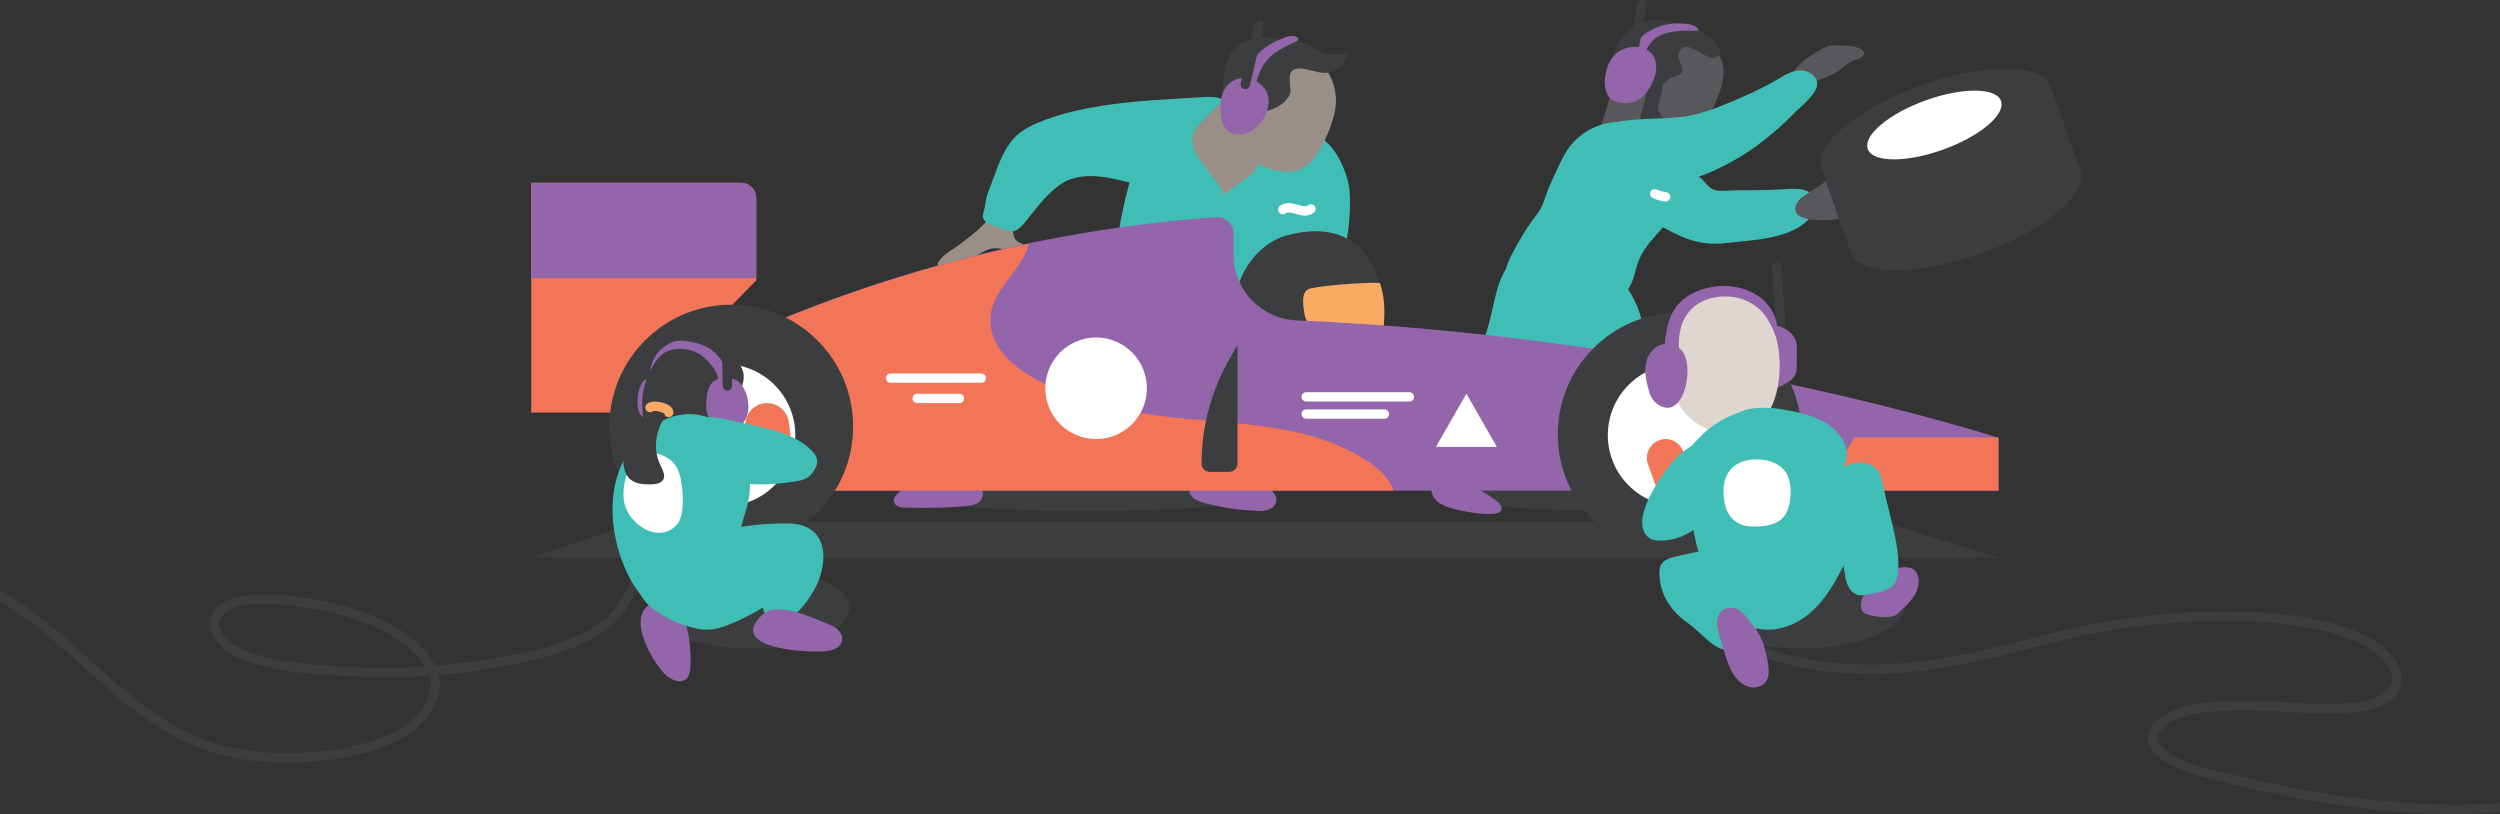 <?xml version="1.0" encoding="UTF-8"?>
<svg width="1600px" height="521px" viewBox="0 0 1600 521" version="1.1" xmlns="http://www.w3.org/2000/svg" xmlns:xlink="http://www.w3.org/1999/xlink">
    <rect x="0" y="0" width="1600" height="521" fill="#333333" stroke="none"/>
    <!-- Generator: Sketch 51.2 (57519) - http://www.bohemiancoding.com/sketch -->
    <title>homepage-hero</title>
    <desc>Created with Sketch.</desc>
    <defs></defs>
    <g id="homepage" stroke="none" stroke-width="1" fill="none" fill-rule="evenodd">
        <g id="homempage" transform="translate(0, -425)">
            <g id="homepage-hero" transform="translate(-831, 428)">
                <path d="M1989,313.5 C1989,319.299 1936.393,324 1871.5,324 C1806.607,324 1754,319.299 1754,313.5 C1754,307.701 1806.607,303 1871.5,303 C1936.393,303 1989,307.701 1989,313.5" id="Fill-1" fill="#3C3D3F"></path>
                <path d="M1758.062,321.711 C1759.6,322.229 1761.183,322.651 1762.75,323.041 C1766.597,324 1796.76,330.549 1791.353,320.387 C1790.581,318.936 1789.195,317.891 1787.852,316.894 C1781.599,312.254 1774.919,308.397 1767.707,305.193 C1764.465,303.753 1761.136,302.291 1757.575,302.034 C1754.013,301.776 1750.113,302.976 1748.185,305.861 C1745.746,309.508 1747.329,314.63 1750.597,317.622 C1752.696,319.543 1755.305,320.781 1758.062,321.711" id="Fill-3" fill="#9365AA"></path>
                <path d="M1644,313.5 C1644,319.299 1591.394,324 1526.5,324 C1461.606,324 1409,319.299 1409,313.5 C1409,307.701 1461.606,303 1526.5,303 C1591.394,303 1644,307.701 1644,313.5" id="Fill-5" fill="#3C3D3F"></path>
                <path d="M1751.972,266.256 C1747.362,279.25 1744.484,294.807 1750.082,305.836 C1760.099,307.363 1768.088,297.938 1773.853,289.538 C1782.897,276.359 1791.356,264.347 1801.923,252.124 C1806.762,246.527 1811.629,240.891 1815.39,234.507 C1818.601,229.058 1820.957,223.146 1823.831,217.51 C1830.239,204.948 1844.286,193.116 1845.859,178.872 C1847.639,162.735 1832.298,151.391 1817.11,154.521 C1802.872,157.454 1794.838,165.342 1790.211,179.154 C1787.596,186.959 1786.309,195.144 1784.196,203.101 C1781.663,212.646 1777.917,221.859 1773.11,230.469 C1768.476,238.771 1761.062,245.716 1757,254.185 C1755.301,257.728 1753.536,261.845 1751.972,266.256" id="Fill-7" fill="#40BEB6"></path>
                <path d="M1851.277,94.476 C1851.841,96.183 1853.327,97.446 1856.355,97.838 C1864.702,98.921 1875.585,94.418 1881.453,88.713 C1884.18,86.063 1886.377,82.93 1888.559,79.817 C1892.368,74.38 1896.178,68.942 1899.987,63.506 C1902.179,60.375 1904.48,56.826 1903.913,53.052 C1902.074,40.785 1883.103,41.984 1874.804,45.051 C1871.49,46.276 1868.057,47.6 1865.646,50.177 C1863.041,52.961 1861.997,56.808 1860.977,60.476 C1858.983,67.64 1856.748,74.738 1854.277,81.753 C1853.042,85.26 1850.086,90.861 1851.277,94.476" id="Fill-9" fill="#59575C"></path>
                <path d="M1879.556,27.728 C1887.488,20.476 1897.987,16.57 1910.454,18.484 C1920.534,20.031 1929.783,26.144 1933.026,36.243 C1937.252,49.408 1926.781,68.258 1919.652,79.32 C1908.014,97.382 1877.634,106.502 1866.131,82.433 C1862.967,75.812 1862.491,68.173 1863.427,60.896 C1865.094,47.973 1870.742,35.786 1879.556,27.728" id="Fill-11" fill="#59575C"></path>
                <path d="M1880.556,317.811 C1879.269,325.088 1867.58,323.281 1862.429,320.943 C1851.426,315.947 1850.928,298.642 1849.731,288.395 C1847.714,271.139 1842.871,254.245 1835.623,238.5 C1829.47,225.135 1813.052,208.529 1813.052,193.375 C1812.445,185.301 1817.248,177.42 1824.004,173.082 C1834.992,166.026 1858.385,165.727 1868.034,175.947 C1882.646,191.421 1886.092,216.279 1884.725,236.508 C1882.875,263.89 1885.427,290.274 1880.556,317.811" id="Fill-13" fill="#40BEB6"></path>
                <path d="M1986.074,118.707 C1986.096,118.713 1986.117,118.72 1986.138,118.727 C1994.525,121.459 1994.471,129.351 1990.01,135.483 C1979.263,150.254 1951.197,150.736 1934.739,152.632 C1913.026,155.132 1900.157,144.401 1881.933,135.251 C1876.463,132.507 1870.715,129.221 1868.244,123.7 C1866.005,118.695 1867,112.752 1869.546,107.892 C1872.3,102.639 1877.654,94.857 1884.126,94.131 C1897.186,92.669 1910.723,103.758 1920.081,111.573 C1922.639,113.709 1924.37,117.142 1927.572,118.351 C1931.645,119.888 1938.514,118.74 1942.862,118.763 C1953.666,118.819 1964.474,118.565 1975.264,118.001 C1978.892,117.811 1982.622,117.599 1986.074,118.707" id="Fill-15" fill="#40BEB6"></path>
                <path d="M1797.326,162.277 C1790.049,177.996 1794.407,191.36 1813.438,194.3 C1824.108,197.853 1839.25,194.805 1850.411,194.354 C1861.067,193.923 1871.535,187.166 1875.607,177.199 C1877.18,173.35 1877.869,169.2 1879.223,165.27 C1883.862,151.812 1896.055,144.294 1902.57,132.224 C1906.217,125.468 1913.546,117.089 1914.754,109.616 C1916.62,98.07 1907.602,85.566 1896.655,82.504 C1894.267,81.836 1892.054,80.671 1889.792,79.656 C1878.296,74.498 1864.767,73.256 1853.019,77.811 C1845.283,80.812 1838.518,86.261 1833.941,93.179 C1832.185,95.833 1830.75,98.686 1829.358,101.548 C1826.713,106.987 1824.21,112.495 1821.849,118.064 C1819.835,122.813 1818.51,129.139 1815.323,133.205 C1808.692,141.665 1803.041,150.989 1798.136,160.613 C1797.851,161.171 1797.582,161.725 1797.326,162.277" id="Fill-17" fill="#40BEB6"></path>
                <path d="M1997.228,28.172 C1998.819,27.356 2000.154,26.778 2001.04,26.511 C2004.506,25.468 2026.872,25.428 2023.691,32.283 C2022.568,34.7 2018.431,35.072 2016.296,36.097 C2012.312,38.01 2009.572,41.44 2005.714,43.622 C2001.794,45.839 1997.494,47.33 1993.242,48.791 C1990.05,49.888 1982.863,52.46 1979.816,49.906 C1972.601,43.859 1988.635,32.575 1997.228,28.172" id="Fill-19" fill="#59575C"></path>
                <path d="M2006.48,107.318 C2007.142,107.049 2007.765,106.935 2008.32,107.037 C2012.523,107.803 2007.945,113.012 2007.727,115.099 C2007.111,121.012 2015.945,118.397 2018.989,117.128 C2021.641,116.023 2024.247,114.582 2027.097,114.38 C2029.946,114.179 2033.186,115.693 2033.867,118.578 C2034.59,121.639 2032.235,124.51 2029.896,126.514 C2021.369,133.821 2010.369,137.798 1999.352,137.986 C1994.448,138.07 1987.602,137.848 1983.127,135.517 C1978.14,132.918 1979.752,126.92 1983.541,123.913 C1987.677,120.63 1992.18,117.902 1996.658,115.162 C1998.897,113.793 2003.192,108.655 2006.48,107.318" id="Fill-21" fill="#59575C"></path>
                <path d="M1996.612,104.721 C1991.399,89.84 2020.056,66.063 2060.619,51.613 C2101.182,37.163 2138.292,37.513 2143.506,52.393 L2162.388,106.28 C2167.602,121.16 2138.945,144.938 2098.381,159.387 C2057.818,173.837 2020.708,173.488 2015.493,158.608 L1996.612,104.721 Z" id="Fill-23" fill="#3C3D3F"></path>
                <path d="M2111.645,61.673 C2114.671,70.391 2098.033,84.318 2074.482,92.783 C2050.93,101.248 2029.382,101.043 2026.356,92.326 C2023.328,83.61 2039.967,69.682 2063.518,61.217 C2087.071,52.753 2108.617,52.957 2111.645,61.673" id="Fill-25" fill="#FFFFFF"></path>
                <path d="M1864,31.453 C1866.93,22.143 1874.049,13.507 1883.722,10.906 C1889.715,9.294 1896.078,10.086 1902.16,11.319 C1911.156,13.141 1919.896,16.784 1927.116,22.6 C1929.351,24.399 1931.143,26.523 1931.89,29.356 C1932.489,31.622 1930.54,33.693 1928.402,33.998 C1926.492,34.269 1924.599,33.509 1922.856,32.68 C1921.029,31.809 1919.247,30.845 1917.519,29.791 C1916.124,28.942 1914.666,28.191 1913.115,27.675 C1912.066,27.326 1910.883,26.64 1909.766,26.823 C1907.208,27.241 1905.159,30.096 1905.118,32.599 C1905.063,35.893 1907.63,38.778 1907.652,42.073 C1907.656,42.544 1907.602,43.026 1907.394,43.448 C1907.144,43.955 1906.693,44.33 1906.218,44.632 C1904.876,45.486 1903.296,45.85 1901.802,46.393 C1899.318,47.294 1895.92,49.231 1895.103,51.995 C1894.758,53.166 1895.067,54.383 1894.714,55.602 C1894.196,57.395 1893.464,59.117 1893.062,60.946 C1892.362,63.438 1891.681,66.206 1892.817,68.529 C1893.441,69.805 1894.544,70.774 1895.3,71.976 C1896.366,73.67 1896.684,75.824 1896.155,77.759 C1896.061,78.102 1895.933,78.453 1895.668,78.687 C1895.208,79.095 1894.514,79.023 1893.91,78.92 C1890.804,78.392 1887.723,77.722 1884.677,76.913 C1883.967,76.724 1883.243,76.52 1882.636,76.101 C1881.373,75.23 1880.851,73.564 1880.92,72.023 C1880.987,70.481 1881.546,69.011 1882.042,67.551 C1883.591,62.982 1884.574,58.218 1884.962,53.405 C1884.987,53.087 1881.26,54.326 1881.012,54.41 C1878.272,55.344 1875.52,56.274 1872.691,56.902 C1870.218,57.451 1867.098,58.098 1864.675,57.003 C1861.584,55.605 1862.109,49.27 1862.022,46.44 C1861.983,45.186 1861.997,43.931 1862.056,42.678 C1862.238,38.879 1862.86,35.076 1864,31.453" id="Fill-27" fill="#3C3D3F"></path>
                <path d="M1938.614,62.324 C1948.831,58.015 1958.8,53.614 1968.347,47.93 C1972.887,45.226 1977.589,42.261 1982.867,42.012 C1988.144,41.763 1994.027,45.469 1994,50.751 C1993.968,57.142 1983.826,64.799 1979.751,69.005 C1972.387,76.606 1964.398,83.601 1955.889,89.893 C1942.539,99.764 1922.984,110.133 1906.608,113.305 C1888.164,116.878 1867.007,121.337 1848.795,114.203 C1839.094,110.403 1835.74,101.048 1839.512,91.147 C1843.412,80.911 1854.29,77.663 1864.037,75.477 C1879.168,72.083 1894.282,73.668 1909.224,71.544 C1918.835,70.178 1928.814,66.459 1938.614,62.324" id="Fill-29" fill="#40BEB6"></path>
                <path d="M1885.781,17.315 C1891.779,13.552 1898.857,11.89 1905.884,12.006 C1909.319,12.063 1912.918,12.161 1915.916,13.854 C1916.893,14.406 1917.669,15.351 1918,16.435 C1917.398,16.732 1916.699,16.716 1916.032,16.698 C1908.751,16.493 1901.065,16.502 1894.211,19.334 C1891.92,20.281 1889.704,21.685 1888.162,23.669 C1886.584,25.697 1884.77,28.045 1883.832,30.46 C1882.509,33.868 1882.065,38.606 1878.382,40.377 C1873.699,42.631 1870.842,38.366 1872.452,34.005 C1875.168,26.649 1879.855,21.033 1885.781,17.315" id="Fill-31" fill="#9365AA"></path>
                <path d="M1876,32 L1882,0" id="Stroke-33" stroke="#3C3D3F" stroke-width="6" stroke-linecap="round" stroke-linejoin="round"></path>
                <path d="M1863.524,61.281 C1867.734,63.503 1873.902,63.429 1877.574,61.869 C1883.525,59.342 1887.663,52.79 1889.742,46.857 C1893.286,36.75 1889.359,27.2 1877.728,27.003 C1869.962,26.871 1862.945,31.156 1860.252,38.607 C1858.012,44.804 1856.82,51.064 1859.689,57.434 C1860.457,59.123 1861.832,60.388 1863.524,61.281" id="Fill-35" fill="#9365AA"></path>
                <path d="M1890,121 C1892.249,122.009 1894.608,122.682 1897,123" id="Stroke-37" stroke="#FFFFFF" stroke-width="6" stroke-linecap="round" stroke-linejoin="round"></path>
                <path d="M1635.005,323.924 C1637.744,324.056 1640.569,324.134 1643.129,323.114 C1645.7,322.09 1647.956,319.671 1648,316.81 C1648.041,314.021 1645.296,311.336 1643.485,309.506 C1634.817,300.751 1620.094,294.386 1607.857,295.047 C1601.049,295.414 1588.583,305.562 1592.881,313.611 C1595.445,318.412 1605.067,319.57 1609.633,320.704 C1617.926,322.762 1626.466,323.511 1634.964,323.922 C1634.978,323.923 1634.99,323.923 1635.005,323.924" id="Fill-39" fill="#9365AA"></path>
                <path d="M1406.997,311.646 C1400.263,316.496 1402.549,321.768 1410.041,321.874 C1423.506,322.064 1437.007,322.253 1450.4,320.719 C1452.418,320.487 1454.479,320.202 1456.293,319.208 C1462.519,315.796 1460.055,308.147 1455.125,305.206 C1447.24,300.503 1437.015,301.828 1428.611,303.8 C1423.557,304.986 1413.015,307.312 1406.997,311.646" id="Fill-41" fill="#9365AA"></path>
                <polygon id="Fill-43" fill="#3C3D3F" points="2110 354 1171 354 1239.237 331 2036.514 331"></polygon>
                <path d="M1694.996,125.063 C1695.194,150.983 1688.477,181.249 1669.941,200.724 C1663.311,207.691 1644.755,222.446 1645.002,204.274 C1645.213,188.898 1653.449,173.647 1655.02,158.291 C1656.418,144.616 1649.342,132.114 1646.712,118.9 C1643.873,104.631 1652.033,80.96 1669.923,83.141 C1682.187,84.635 1690.057,100.455 1693.159,110.97 C1694.504,115.533 1694.959,120.261 1694.996,125.063" id="Fill-45" fill="#40BEB6"></path>
                <path d="M1441.816,155.809 C1437.998,158.296 1433.681,160.919 1431.388,165.022 C1431.168,165.417 1430.96,165.853 1431.007,166.306 C1431.497,170.967 1448.54,164.63 1450.407,163.712 C1456.549,160.693 1462.248,155.503 1469.052,155.881 C1472.54,156.076 1475.768,157.755 1479.174,158.545 C1482.58,159.335 1486.727,158.933 1488.711,155.993 C1488.897,155.719 1489.065,155.386 1488.975,155.065 C1488.889,154.754 1488.589,154.562 1488.309,154.412 C1485.977,153.166 1483.171,152.661 1481.357,150.714 C1479.836,149.082 1479.308,146.688 1479.458,144.44 C1479.69,140.963 1481.649,137.854 1481.527,134.335 C1481.451,132.155 1480.294,129.838 1478.257,129.196 C1477.254,128.879 1476.172,128.999 1475.14,129.187 C1472.341,129.695 1469.556,130.721 1467.438,132.661 C1466.41,133.603 1465.568,134.735 1464.697,135.83 C1461.323,140.079 1457.44,143.904 1453.166,147.198 C1449.573,149.969 1446.195,152.928 1442.404,155.424 C1442.21,155.553 1442.014,155.681 1441.816,155.809" id="Fill-47" fill="#9A8F87"></path>
                <path d="M1535.854,64.744 C1523.434,66.7 1511.34,69.478 1500.131,73.612 C1492.958,76.258 1484.615,80.005 1479.546,85.84 C1471.59,94.998 1468.351,107.552 1463.921,118.601 C1462.483,122.187 1461.67,125.906 1461.236,129.734 C1461.011,131.73 1459.44,134.838 1460.212,136.69 C1461.534,139.867 1466.079,141.233 1469.03,142.206 C1471.734,143.096 1476.444,145.212 1479.321,144.983 C1483.506,144.649 1488.272,137.53 1490.811,134.471 C1494.299,130.266 1497.593,125.883 1501.473,122.02 C1505.525,117.986 1510.674,113.562 1516.123,111.695 C1531.273,106.504 1548.321,112.619 1563.094,116.215 C1578.788,120.035 1595.409,122.185 1609.644,112.786 C1618.651,106.84 1626.56,95.69 1625.969,84.484 C1625.479,75.173 1620.939,62.352 1611.016,59.705 C1607.52,58.772 1603.833,58.959 1600.22,59.181 C1579.721,60.434 1557.303,61.365 1535.854,64.744" id="Fill-49" fill="#40BEB6"></path>
                <path d="M1551.796,121.86 C1552.834,117.625 1553.955,113.412 1555.16,109.222 C1559.611,93.746 1565.118,79.654 1578.904,70.517 C1590.896,62.568 1605.989,59.155 1620.146,61.98 C1629.202,63.786 1637.51,67.858 1646.039,71.242 C1653.667,74.269 1661.582,75.297 1669.125,78.196 C1672.056,79.323 1675.066,80.657 1677.038,83.112 C1679.312,85.945 1679.825,89.792 1679.956,93.43 C1680.408,106.086 1677.298,118.599 1673.428,130.651 C1668.257,146.751 1661.687,162.396 1653.815,177.351 C1649.829,184.924 1644.45,193.095 1636.04,194.496 C1624.902,196.352 1608.867,192.664 1597.83,190.205 C1581.954,186.668 1553.04,180.287 1547.114,162.287 C1545.247,156.616 1546.074,150.442 1547.081,144.555 C1548.385,136.937 1549.958,129.366 1551.796,121.86" id="Fill-51" fill="#40BEB6"></path>
                <path d="M1652,131.14 C1657.397,127.271 1664.695,134.83 1670,130.752" id="Stroke-53" stroke="#FFFFFF" stroke-width="6" stroke-linecap="round" stroke-linejoin="round"></path>
                <path d="M1679.337,229.803 C1664.564,228.916 1640.884,226.604 1628.409,217.82 C1623.228,214.171 1623.3,207.286 1622.584,201.608 C1621.361,191.917 1621.848,182.048 1626.077,173.092 C1631.604,161.387 1641.908,151.051 1654.579,147.661 C1693.115,137.349 1710.376,158.514 1715.817,185.241 C1717.616,194.076 1717.14,203.229 1715.871,212.156 C1715.418,215.341 1714.801,218.663 1712.795,221.18 C1709.413,225.42 1704.266,227.427 1699.06,228.326 C1694.29,229.15 1688.209,230.125 1683.467,229.987 C1682.089,229.947 1680.713,229.885 1679.337,229.803" id="Fill-55" fill="#3C3D3F"></path>
                <path d="M1716.025,210.556 C1717.164,201.848 1717.541,192.947 1715.849,184.344 C1715.451,182.314 1714.917,180.333 1714.264,178.405 C1713.828,177.114 1680.912,179.114 1669.871,181.528 C1663.506,182.916 1664.957,191.392 1665.642,196.666 C1667.142,208.205 1676.843,211.878 1686.9,212.745 C1695.329,213.472 1704.433,212.55 1712.818,211.179 C1713.868,211.006 1714.943,210.802 1716.025,210.556" id="Fill-57" fill="#F9AA63"></path>
                <path d="M1610.574,64.391 C1606.199,68.595 1602.039,73.021 1597.879,77.447 C1584.386,91.802 1610.077,108.462 1614.495,122 C1614.08,120.725 1631.04,110.128 1633.202,107.227 C1639.053,99.38 1639.307,89.443 1642.374,80.539 C1644.879,73.266 1651.461,64.595 1645.704,57.08 C1636.479,45.038 1617.996,57.26 1610.574,64.391" id="Fill-59" fill="#9A8F87"></path>
                <path d="M1660.721,202.04 C1638.228,201.088 1620.485,182.557 1620.485,160.03 L1620.485,146.511 C1620.485,140.398 1615.294,135.592 1609.2,136.027 C1493.727,144.269 1379.906,174.923 1276,226.031 L1276,311 L2110,311 L2110,277.224 C2110,277.224 1913.049,212.711 1660.721,202.04" id="Fill-61" fill="#9365AA"></path>
                <path d="M1551.64,259.519 C1541.959,257.433 1527.814,253.963 1513.744,248.671 C1487.795,238.911 1462.098,222.958 1465.113,198.068 C1467.11,181.588 1485.772,168.587 1489.532,153 C1415.666,168.351 1343.724,192.939 1276,226.223 L1276,311 L1723,311 C1720.605,304.713 1715.738,298.562 1708.123,293.388 C1662.088,262.112 1603.449,270.686 1551.64,259.519 Z" id="Fill-63" fill="#F27557"></path>
                <path d="M1232.539,261 L1171,261 L1171,114 L1305.258,114 C1310.639,114 1315,118.406 1315,123.841 L1315,176.395 L1232.539,261 Z" id="Fill-65" fill="#F27557"></path>
                <polygon id="Fill-67" fill="#F27557" points="1997 311 2110 311 2110 277 2018.006 277"></polygon>
                <path d="M1984,275 C1984,318.077 1949.077,353 1906,353 C1862.922,353 1828,318.077 1828,275 C1828,231.922 1862.922,197 1906,197 C1949.077,197 1984,231.922 1984,275" id="Fill-69" fill="#3C3D3F"></path>
                <path d="M1377,270 C1377,313.077 1342.078,348 1299,348 C1255.922,348 1221,313.077 1221,270 C1221,226.922 1255.922,192 1299,192 C1342.078,192 1377,226.922 1377,270" id="Fill-71" fill="#3C3D3F"></path>
                <path d="M1340,275.5 C1340,300.629 1319.629,321 1294.5,321 C1269.371,321 1249,300.629 1249,275.5 C1249,250.371 1269.371,230 1294.5,230 C1319.629,230 1340,250.371 1340,275.5" id="Fill-73" fill="#FFFFFF"></path>
                <path d="M2050,384.5 C2050,399.688 2020.45,412 1984,412 C1947.55,412 1918,399.688 1918,384.5 C1918,369.312 1947.55,357 1984,357 C2020.45,357 2050,369.312 2050,384.5" id="Fill-75" fill="#3C3D3F"></path>
                <path d="M1951,275.5 C1951,300.629 1930.629,321 1905.5,321 C1880.371,321 1860,300.629 1860,275.5 C1860,250.371 1880.371,230 1905.5,230 C1930.629,230 1951,250.371 1951,275.5" id="Fill-77" fill="#FFFFFF"></path>
                <path d="M1916.152,330 C1898.953,359.484 1912.614,399.217 1958.859,414.416 C2023.654,435.713 2080.656,422.154 2142.651,405.717 C2179.276,396.007 2218.853,391.09 2258.367,391.343 C2286.946,391.526 2316.48,394.639 2340.305,404.969 C2359.499,413.29 2374.043,431.535 2358.915,442.892 C2349.299,450.111 2332.707,450.591 2318.071,450.525 C2289.021,450.394 2234.003,442.103 2213.555,460.398 C2197.426,474.828 2224.814,487.329 2242.919,491.821 C2338.292,515.486 2434.536,529.116 2527.912,492.054 C2957.895,321.387 2858.644,682.121 3279,383.616" id="Stroke-79" stroke="#3C3D3F" stroke-width="6" stroke-linecap="round" stroke-linejoin="round"></path>
                <path d="M1971,209 L1968,168" id="Stroke-81" stroke="#3C3D3F" stroke-width="6" stroke-linecap="round" stroke-linejoin="round"></path>
                <path d="M1980.216,236.137 C1980.134,236.366 1980.041,236.593 1979.939,236.817 C1978.492,239.941 1975.218,241.761 1972.149,243.372 C1969.575,244.725 1966.842,246.114 1963.93,245.993 C1960.195,245.838 1956.952,243.145 1955.129,239.916 C1953.308,236.686 1952.651,232.96 1952.022,229.315 C1951.426,225.861 1950.83,222.407 1950.234,218.953 C1947.134,200.986 1975.817,200.927 1980.508,215.579 C1981.018,217.171 1981.01,218.873 1980.996,220.543 C1980.972,223.791 1980.948,227.039 1980.921,230.289 C1980.906,232.261 1980.878,234.293 1980.216,236.137" id="Fill-83" fill="#9365AA"></path>
                <path d="M1925.647,272.555 C1926.376,272.837 1927.12,273.101 1927.876,273.348 C1936.985,276.307 1947.612,275.413 1955.279,269.678 C1979.726,251.393 1973.732,183.041 1937.235,184.01 C1921.466,184.429 1907.213,196.058 1901.488,210.744 C1892.327,234.251 1901.497,263.209 1925.647,272.555" id="Fill-85" fill="#DED6CF"></path>
                <path d="M1908.294,202.458 C1914.097,189.722 1927.489,185.254 1940.543,187.135 C1946.043,187.927 1951.162,190.238 1955.591,193.646 C1958.123,195.594 1960.256,198.064 1961.922,200.819 C1963.723,203.799 1965.935,207.622 1966.94,210.975 C1967.207,211.866 1968.222,214.019 1968.875,212.96 C1969.365,212.166 1968.253,208.819 1968.265,207.895 C1968.299,205.129 1968.005,202.39 1966.957,199.819 C1965.126,195.325 1962.212,191.117 1958.456,188.103 C1946.811,178.756 1930.151,177.859 1916.765,183.547 C1899.149,191.033 1897.138,205.663 1896.05,223.36 C1895.871,226.277 1896.051,229.875 1898.601,231.176 C1906.469,235.19 1905.612,223.447 1905.477,219.297 C1905.297,213.771 1905.94,207.623 1908.294,202.458" id="Fill-87" fill="#9365AA"></path>
                <path d="M2058.498,372.833 C2056.892,378.935 2051.708,384.109 2046.845,388.54 C2045.833,389.463 2044.802,390.399 2043.572,391.009 C2039.388,393.082 2028.607,391.564 2024.459,389.553 C2021.462,388.1 2021.659,383.122 2022.671,380.398 C2026.728,369.48 2036.162,361.061 2048.136,360.085 C2050.829,359.865 2053.757,359.976 2055.906,361.609 C2057.914,363.135 2058.845,365.738 2058.98,368.252 C2059.063,369.834 2058.885,371.361 2058.498,372.833" id="Fill-89" fill="#9365AA"></path>
                <path d="M2014.358,294.615 C2018.807,293.619 2023.206,293.656 2026.002,296.054 C2028.199,297.939 2029.046,300.939 2029.483,303.798 C2032.968,326.636 2018.067,345.126 2008.199,364.03 C2003.676,372.693 1998.337,381.072 1991.178,387.733 C1984.02,394.394 1974.87,399.255 1965.108,399.921 C1960.574,400.23 1955.979,399.632 1951.677,398.17 C1944.424,395.707 1937.43,389.434 1938.037,381.809 C1938.268,378.904 1939.577,376.206 1940.935,373.628 C1953.198,350.366 1968.661,329.598 1986.796,310.699 C1990.431,306.911 1996.826,302.867 2001.263,300.057 C2004.185,298.207 2009.305,295.745 2014.358,294.615" id="Fill-91" fill="#40BEB6"></path>
                <path d="M1907.626,352.218 C1906.308,352.513 1904.992,352.81 1903.676,353.11 C1899.907,353.968 1895.68,355.196 1893.933,358.635 C1893.13,360.215 1892.994,362.045 1893,363.816 C1893.049,378.184 1901.633,390.035 1913.598,397.278 C1925.384,404.415 1939.103,399.714 1948.833,396.189 C1962.395,391.275 1970.801,388.27 1977.739,376.163 C1983.212,366.613 1995.275,356.889 1995.976,345.313 C1996.375,338.709 1991.811,331.481 1985.19,331.024 C1982.162,330.816 1979.229,331.981 1976.419,333.124 C1965.209,337.687 1954.31,342.91 1942.468,345.103 C1930.812,347.261 1919.195,349.633 1907.626,352.218" id="Fill-93" fill="#40BEB6"></path>
                <path d="M1947.858,409.986 C1949.331,409.195 1950.708,408.237 1951.911,407.054 C1960.505,398.602 1949.095,386.803 1942.829,380.294 C1935.243,372.415 1925.319,367.691 1914.566,371.149 C1909.277,372.848 1903.245,376.112 1903.011,380.978 C1902.625,388.966 1912.785,396.704 1917.884,401.281 C1925.228,407.872 1931.659,415.463 1942.272,412.231 C1944.185,411.648 1946.09,410.935 1947.858,409.986" id="Fill-95" fill="#40BEB6"></path>
                <path d="M2040.022,373.602 C2035.559,376.043 2028.221,377.196 2024.352,377.779 C2022.764,378.019 2021.091,378.181 2019.591,377.622 C2012.2,374.866 2011.92,365.386 2010.98,359.391 C2008.399,342.943 1996.162,322.434 2003.105,305.508 C2005.546,299.559 2011.091,294.91 2017.499,293.439 C2023.385,292.089 2030.437,293.835 2033.442,298.939 C2034.506,300.746 2034.991,302.813 2035.463,304.844 C2036.515,309.377 2037.567,313.91 2038.619,318.442 C2041.142,329.315 2051.107,361.815 2042.675,371.583 C2042.022,372.339 2041.107,373.009 2040.022,373.602" id="Fill-97" fill="#40BEB6"></path>
                <path d="M1939.797,386.014 C1943.799,386.176 1946.813,389.538 1949.323,392.636 C1952.59,396.666 1955.888,400.747 1958.098,405.431 C1960.321,410.142 1961.368,415.301 1962.31,420.417 C1963.138,424.926 1963.753,430.07 1960.875,433.653 C1958.583,436.505 1954.476,437.533 1950.889,436.742 C1947.302,435.95 1944.224,433.58 1941.929,430.732 C1938.094,425.978 1936.238,419.99 1934.463,414.159 C1933.374,410.581 1932.285,407.001 1931.225,403.412 C1929.023,395.954 1928.696,385.568 1939.797,386.014" id="Fill-99" fill="#9365AA"></path>
                <path d="M1918,312.507 L1895.536,321 L1885.758,294.405 C1883.446,288.115 1886.6,281.115 1892.804,278.769 L1892.805,278.769 C1899.007,276.424 1905.91,279.622 1908.223,285.913 L1918,312.507 Z" id="Fill-101" fill="#F27557"></path>
                <path d="M1913.259,282.793 C1909.919,286.645 1906.807,290.895 1905.772,294.406 C1902.461,305.627 1910.703,320.297 1913.492,330.912 C1915.679,339.233 1916.532,347.992 1920.193,355.783 C1922.742,361.206 1925.945,364.791 1931.56,367.231 C1942.363,371.925 1954.779,369.716 1966.338,367.429 C1979.547,364.814 1986.238,359.753 1995.361,350.222 C1999.655,345.736 2002.549,340.747 2001.912,334.375 C2001.685,332.114 1999.422,330.595 1998.672,328.448 C1998.235,327.202 1998.342,325.843 1998.308,324.523 C1998.214,320.918 1997.036,317.442 1995.872,314.028 C1993.999,308.547 1989.553,301.901 1988.963,296.239 C1988.431,291.125 1990.017,286.705 1988.65,281.23 C1986.544,272.788 1981.538,264.643 1973.699,260.819 C1957.342,252.839 1932.64,263.145 1920.687,274.966 C1918.674,276.957 1915.895,279.751 1913.259,282.793" id="Fill-103" fill="#40BEB6"></path>
                <path d="M1918.786,332.946 C1911.933,339.43 1902.514,343.114 1893.086,342.997 C1890.691,342.967 1888.154,342.647 1886.275,341.156 C1873.466,330.995 1892.879,303.377 1899.653,294.647 C1909.586,281.851 1933.517,267.254 1935.892,294.108 C1936.36,299.382 1935.225,304.656 1933.992,309.806 C1931.395,320.66 1926.887,325.28 1918.786,332.946" id="Fill-105" fill="#40BEB6"></path>
                <path d="M2002.717,304.315 C1998.58,307.153 1993.783,308.933 1989.501,308.998 C1986.276,309.047 1983.109,308.168 1980.029,307.182 C1973.424,305.065 1966.538,302.821 1961.023,298.445 C1956.694,295.01 1953.571,289.548 1950.002,285.253 C1948.6,283.565 1947.194,281.87 1946.02,280.005 C1943.52,276.036 1942.142,271.341 1942.004,266.613 C1941.834,260.86 1947.59,259.085 1952.199,258.47 C1961.405,257.241 1970.625,258.603 1979.678,260.473 C1985.348,261.645 1990.964,263.284 1996.219,265.799 C2001.81,268.476 2005.817,271.957 2009.382,277.146 C2012.182,281.222 2013.781,286.432 2012.616,291.28 C2011.395,296.356 2007.495,301.039 2002.717,304.315" id="Fill-107" fill="#40BEB6"></path>
                <path d="M1940.88,295.287 C1934.138,300.575 1932.935,310.014 1934.777,319.129 C1936.623,328.254 1942.967,333.772 1952.309,333.981 C1959.163,334.135 1968.113,333.463 1972.844,327.431 C1977.726,321.205 1978.327,307.035 1974.541,300.296 C1969.599,291.503 1957.073,289.624 1948.12,291.864 C1945.211,292.591 1942.817,293.768 1940.88,295.287" id="Fill-109" fill="#FFFFFF"></path>
                <path d="M1891.489,255.457 C1908.532,267.885 1916.121,231.243 1907.289,221.299 C1901.561,214.855 1892,215.746 1886.871,223.362 C1883.404,228.517 1883.554,235.316 1884.836,241.401 C1885.666,245.331 1887.029,251.216 1889.978,254.169 C1890.439,254.631 1890.945,255.061 1891.489,255.457" id="Fill-111" fill="#9365AA"></path>
                <path d="M1675.777,36.539 C1684.673,45.895 1688.031,58.142 1684.79,70.682 C1682.717,78.702 1679.124,86.997 1674.91,94.108 C1671.968,99.073 1667.858,103.617 1662.459,105.68 C1651.628,109.82 1637.786,103.372 1628.321,98.073 C1621.378,94.186 1614.477,88.184 1614.055,80.251 C1613.075,61.813 1625.322,29.903 1645.425,25.597 C1656.586,23.207 1667.866,28.221 1675.777,36.539" id="Fill-113" fill="#9A8F87"></path>
                <path d="M1627.945,69.972 C1637.862,69.694 1650.472,67.28 1655.704,58.887 C1656.363,57.829 1656.892,56.643 1656.954,55.387 C1656.993,54.581 1656.837,53.78 1656.741,52.978 C1656.453,50.607 1655.866,44.997 1657.418,42.88 C1659.967,39.407 1666.282,41.2 1669.601,41.97 C1674.981,43.219 1679.623,44.842 1685.059,42.288 C1688.243,40.791 1693.361,36.269 1692.98,32.134 C1692.848,30.704 1687.762,31.91 1686.674,31.934 C1684.194,31.99 1681.704,31.784 1679.288,31.192 C1674.718,30.071 1671.62,26.845 1667.379,25.133 C1660.876,22.511 1653.266,22.269 1646.333,21.443 C1643.837,21.145 1641.322,20.883 1638.814,21.054 C1633.061,21.444 1627.749,22.882 1623.019,26.343 C1618.426,29.703 1616.376,35.304 1615.186,40.735 C1613.675,47.62 1612.941,54.683 1613.004,61.74 C1613.016,63.116 1613.064,64.52 1613.539,65.807 C1614.668,68.864 1618.269,69.625 1621.097,69.845 C1621.828,69.901 1622.562,69.925 1623.296,69.951 C1624.741,70.006 1626.306,70.017 1627.945,69.972" id="Fill-115" fill="#3C3D3F"></path>
                <path d="M1631.974,54.365 C1631.113,54.934 1630.031,55.191 1629.071,54.841 C1627.827,54.386 1627.108,53.028 1627.016,51.716 C1626.837,49.157 1628.232,45.871 1629.061,43.457 C1629.947,40.884 1631.121,38.408 1632.571,36.102 C1637.104,28.89 1643.804,24.704 1651.607,21.63 C1653.768,20.779 1656.133,19.868 1658.5,20.016 C1661.172,20.182 1663.814,22.154 1660.334,23.675 C1654.672,26.148 1649.193,28.654 1644.567,32.846 C1642.142,35.043 1640.046,37.597 1638.468,40.461 C1636.66,43.747 1635.913,47.398 1634.454,50.828 C1633.97,51.966 1633.416,53.113 1632.503,53.953 C1632.339,54.103 1632.162,54.242 1631.974,54.365" id="Fill-117" fill="#9365AA"></path>
                <path d="M1612.048,67.815 C1612.396,74.567 1614.758,82.186 1622.042,82.916 C1633.056,84.02 1641.279,74.085 1642.836,63.858 C1644.967,49.84 1625.835,41.119 1616.528,51.678 C1613.868,54.694 1612.512,58.708 1612.145,62.723 C1612.005,64.259 1611.954,66.005 1612.048,67.815" id="Fill-119" fill="#9365AA"></path>
                <path d="M1637,13 L1628,51" id="Stroke-121" stroke="#3C3D3F" stroke-width="6" stroke-linecap="round" stroke-linejoin="round"></path>
                <path d="M1240.792,244.145 C1240.582,244.657 1240.401,245.183 1240.238,245.711 C1238.61,250.984 1237.247,264.056 1245.352,264.967 C1247.954,265.26 1250.366,263.562 1252.133,261.635 C1254.202,259.378 1255.316,256.885 1256.623,254.181 C1257.812,251.725 1259.734,249.754 1258.709,246.757 C1258.286,245.521 1257.354,244.534 1256.429,243.611 C1254.156,241.344 1251.993,239.389 1248.666,239.043 C1246.183,238.785 1243.723,239.686 1242.176,241.68 C1241.595,242.427 1241.152,243.267 1240.792,244.145" id="Fill-123" fill="#9365AA"></path>
                <path d="M1375,386 C1375,400.36 1346.346,412 1311,412 C1275.653,412 1247,400.36 1247,386 C1247,371.64 1275.653,360 1311,360 C1346.346,360 1375,371.64 1375,386" id="Fill-125" fill="#3C3D3F"></path>
                <path d="M1340,299.451 L1312.269,303 L1308.115,270.717 C1307.134,263.08 1312.544,256.095 1320.203,255.115 C1327.86,254.135 1334.864,259.532 1335.847,267.168 L1340,299.451 Z" id="Fill-127" fill="#F27557"></path>
                <path d="M1250.052,225.554 C1248.381,228.292 1247.516,231.424 1247.041,234.565 C1246.971,235.026 1246.948,235.582 1247.337,235.86 C1247.721,236.134 1248.267,235.958 1248.687,235.739 C1253.909,233.026 1254.879,225.888 1259.679,222.532 C1260.772,221.769 1262.645,220.619 1261.778,219.089 C1261.019,217.752 1258.873,217.809 1257.686,218.391 C1254.833,219.79 1251.653,222.93 1250.052,225.554" id="Fill-129" fill="#9365AA"></path>
                <path d="M1252.76,225.663 C1257.318,220.316 1263.337,216.481 1271.014,215.413 C1280.905,214.037 1291.312,215.979 1298.725,223.106 C1301.971,226.227 1306.162,231.522 1306.861,236.141 C1307.716,241.786 1304.482,249.067 1301.03,253.366 C1298.94,255.97 1296.362,258.139 1294.237,260.714 C1289.981,265.87 1287.732,272.403 1283.97,277.935 C1280.771,282.64 1276.356,286.653 1271.025,288.564 C1246.149,297.481 1238.94,262.636 1243.11,245.648 C1244.915,238.298 1248.06,231.177 1252.76,225.663" id="Fill-131" fill="#3C3D3F"></path>
                <path d="M1309.212,251.029 C1311.145,258.518 1309.739,267.343 1302.562,270.818 C1293.751,275.082 1283.058,267.149 1283.002,257.596 C1282.967,251.369 1283.345,241.788 1290.524,239.56 C1292.865,238.833 1295.378,238.928 1297.811,239.209 C1299.64,239.42 1301.519,239.755 1303.057,240.778 C1303.895,241.336 1304.599,242.078 1305.24,242.858 C1307.024,245.029 1308.407,247.913 1309.212,251.029" id="Fill-133" fill="#9365AA"></path>
                <path d="M1309,328.894 C1302.293,341.769 1272.14,336.762 1258.71,344.721 C1242.415,354.376 1237.901,372.183 1229.009,385.372 C1211.357,411.555 1164.292,419.091 1129.81,423.945 C1105.562,427.359 1080.718,428.163 1056.14,426.895 C1033.948,425.751 1007.927,424.329 987.757,416.587 C974.169,411.371 960.183,397.513 973.564,386.535 C980.908,380.509 994.018,380.176 1003.975,380.518 C1026.256,381.284 1048.433,385.92 1068.214,393.819 C1092.295,403.433 1114.885,422.642 1108.22,442.841 C1096.108,479.557 1030.43,483.957 998.686,481.406 C932.787,476.109 903.259,432.657 855.932,395.283 C760.68,320.066 606.549,321.446 500.94,373.691 C256.898,494.421 0,310 0,310" id="Stroke-135" stroke="#3C3D3F" stroke-width="6" stroke-linecap="round" stroke-linejoin="round"></path>
                <path d="M1246.268,413.522 C1249.373,419.611 1253.245,425.02 1256.135,428.111 C1261.441,433.787 1271.349,436.082 1272.633,426.274 C1274.242,413.963 1271.331,371.349 1248.231,382.995 C1237.369,388.476 1240.485,402.18 1246.268,413.522" id="Fill-137" fill="#9365AA"></path>
                <path d="M1251.287,388.49 C1259.246,393.805 1268.247,397.49 1277.596,399.434 C1287.416,401.474 1296.165,397.656 1305.016,393.437 C1311.391,390.397 1317.842,387.309 1323.261,382.764 C1328.679,378.22 1333.042,371.983 1333.877,364.937 C1334.25,361.786 1333.831,358.367 1331.854,355.893 C1329.119,352.47 1324.789,353.547 1321.084,353.056 C1315.042,352.256 1309.191,350.213 1303.053,349.576 C1290.878,348.31 1278.485,349.134 1266.584,352.019 C1259.213,353.805 1244.652,356.568 1240.596,363.977 C1235.394,373.481 1243.952,383.593 1251.287,388.49" id="Fill-139" fill="#40BEB6"></path>
                <path d="M1356.7,345 C1354.081,337.407 1347.406,332.196 1335.748,332.02 C1309.517,331.626 1276.173,336.871 1256.412,355.68 C1254.135,357.847 1251.874,360.538 1252.005,363.674 C1252.118,366.357 1253.966,368.625 1255.831,370.561 C1260.84,375.765 1266.94,379.863 1273.658,382.532 C1281.824,385.776 1286.724,384.267 1294.739,381.315 C1298.673,379.866 1312.247,374.476 1315.996,377.408 C1320.277,380.755 1317.536,389.712 1323.832,393.502 C1336.213,400.957 1350.758,378.62 1354.434,369.72 C1358.1,360.842 1359.089,351.93 1356.7,345" id="Fill-141" fill="#40BEB6"></path>
                <path d="M1226.28,347.144 C1220.986,327.492 1221.531,305.38 1232.14,288.259 C1242.299,271.864 1260.509,257.971 1280.681,263.071 C1305.344,269.308 1315.248,297.068 1309.335,320.502 C1307.905,326.172 1305.534,331.641 1304.969,337.463 C1304.201,345.361 1306.814,353.183 1307.192,361.109 C1308.456,387.594 1274.826,401.868 1254.102,389.485 C1244.47,383.73 1237.495,374.279 1232.598,364.157 C1230.033,358.852 1227.888,353.112 1226.28,347.144" id="Fill-143" fill="#40BEB6"></path>
                <path d="M1360.49,396.17 C1364.864,397.886 1370.031,400.743 1370,405.67 C1369.964,410.968 1364.975,413.034 1360.768,413.657 C1351.324,415.054 1295.168,413.079 1318.724,390.567 C1328.312,381.406 1350.709,392.333 1360.49,396.17" id="Fill-145" fill="#9365AA"></path>
                <path d="M1345.542,281.159 C1347.384,282.475 1349.101,283.932 1350.659,285.553 C1353.641,288.654 1355.049,291.888 1353.106,296.051 C1349.096,304.641 1343.901,304.499 1334.84,305.8 C1325.514,307.14 1316.034,307.358 1306.656,306.452 C1295.105,305.336 1281.429,304.668 1272.54,296.127 C1269.69,293.388 1267.344,290.154 1265.016,286.939 C1259.701,279.603 1261.528,272.017 1269.574,267.49 C1278.342,262.557 1289.134,263.613 1298.862,266.017 C1313.402,269.61 1332.589,271.908 1345.542,281.159" id="Fill-147" fill="#40BEB6"></path>
                <path d="M1280.652,225.005 C1274.454,219.724 1261.99,218.454 1255.286,223.382 C1254.66,223.842 1252.187,226.217 1251.311,225.648 C1250.353,225.026 1251.864,222.761 1252.402,222.184 C1254.653,219.769 1257.979,217.406 1260.966,216.095 C1264.638,214.483 1268.826,214.935 1272.641,215.653 C1278.283,216.717 1283.474,218.271 1287.913,222.192 C1292.108,225.898 1295.044,230.862 1297.4,235.935 C1298.007,237.243 1298.613,238.568 1298.916,239.982 C1299.525,242.828 1296.738,247.457 1293.455,245.554 C1291.035,244.153 1291.078,239.955 1290.259,237.571 C1288.553,232.607 1284.522,228.303 1280.652,225.005" id="Fill-149" fill="#9365AA"></path>
                <path d="M1296.526,244 L1296,211" id="Stroke-151" stroke="#3C3D3F" stroke-width="6" stroke-linecap="round" stroke-linejoin="round"></path>
                <path d="M1230.626,319.099 C1230.675,319.313 1230.726,319.525 1230.78,319.734 C1234.236,333.125 1252.428,345.003 1263.999,333.104 C1270.01,326.923 1268.113,306.653 1265.627,299.615 C1263.463,293.49 1259.083,289.497 1252.949,287.707 C1235.724,282.682 1227.583,305.618 1230.626,319.099" id="Fill-153" fill="#FFFFFF"></path>
                <path d="M1238.686,271.24 C1232.954,279.05 1227.955,288.816 1230.844,298.04 C1231.486,300.09 1232.529,302.052 1234.1,303.529 C1237.632,306.845 1243.01,307.115 1247.875,306.97 C1250.73,306.886 1254.07,306.442 1255.468,303.974 C1257.019,301.238 1255.193,297.932 1253.816,295.107 C1248.062,283.308 1251.097,271.283 1258.169,261.002 C1262.119,255.26 1259.324,253.436 1253.166,256.409 C1247.317,259.233 1242.407,266.169 1238.686,271.24" id="Fill-155" fill="#3C3D3F"></path>
                <path d="M1247,257.849 C1249.004,255.627 1259.347,258.15 1258.991,261" id="Stroke-157" stroke="#F9AA63" stroke-width="6" stroke-linecap="round" stroke-linejoin="round"></path>
                <path d="M1623,293.765 L1623,218 L1618.896,224.948 C1606.512,245.912 1600,269.63 1600,293.765 C1600,296.657 1602.427,299 1605.422,299 L1617.577,299 C1620.572,299 1623,296.657 1623,293.765" id="Fill-159" fill="#3C3D3F"></path>
                <polygon id="Fill-161" fill="#FFFFFF" points="1769.5 249 1750 283 1789 283"></polygon>
                <path d="M1401,239 L1459,239" id="Stroke-163" stroke="#FFFFFF" stroke-width="6" stroke-linecap="round"></path>
                <path d="M1418,252 L1445,252" id="Stroke-165" stroke="#FFFFFF" stroke-width="6" stroke-linecap="round"></path>
                <path d="M1667,262 L1717,262" id="Stroke-167" stroke="#FFFFFF" stroke-width="6" stroke-linecap="round"></path>
                <path d="M1667,251 L1733,251" id="Stroke-169" stroke="#FFFFFF" stroke-width="6" stroke-linecap="round"></path>
                <path d="M1315,175 L1171,175 L1171,114 L1305.258,114 C1310.639,114 1315,118.307 1315,123.62 L1315,175 Z" id="Fill-171" fill="#9365AA"></path>
                <path d="M1565,245.5 C1565,263.45 1550.449,278 1532.5,278 C1514.55,278 1500,263.45 1500,245.5 C1500,227.55 1514.55,213 1532.5,213 C1550.449,213 1565,227.55 1565,245.5" id="Fill-173" fill="#FFFFFF"></path>
            </g>
        </g>
    </g>
</svg>